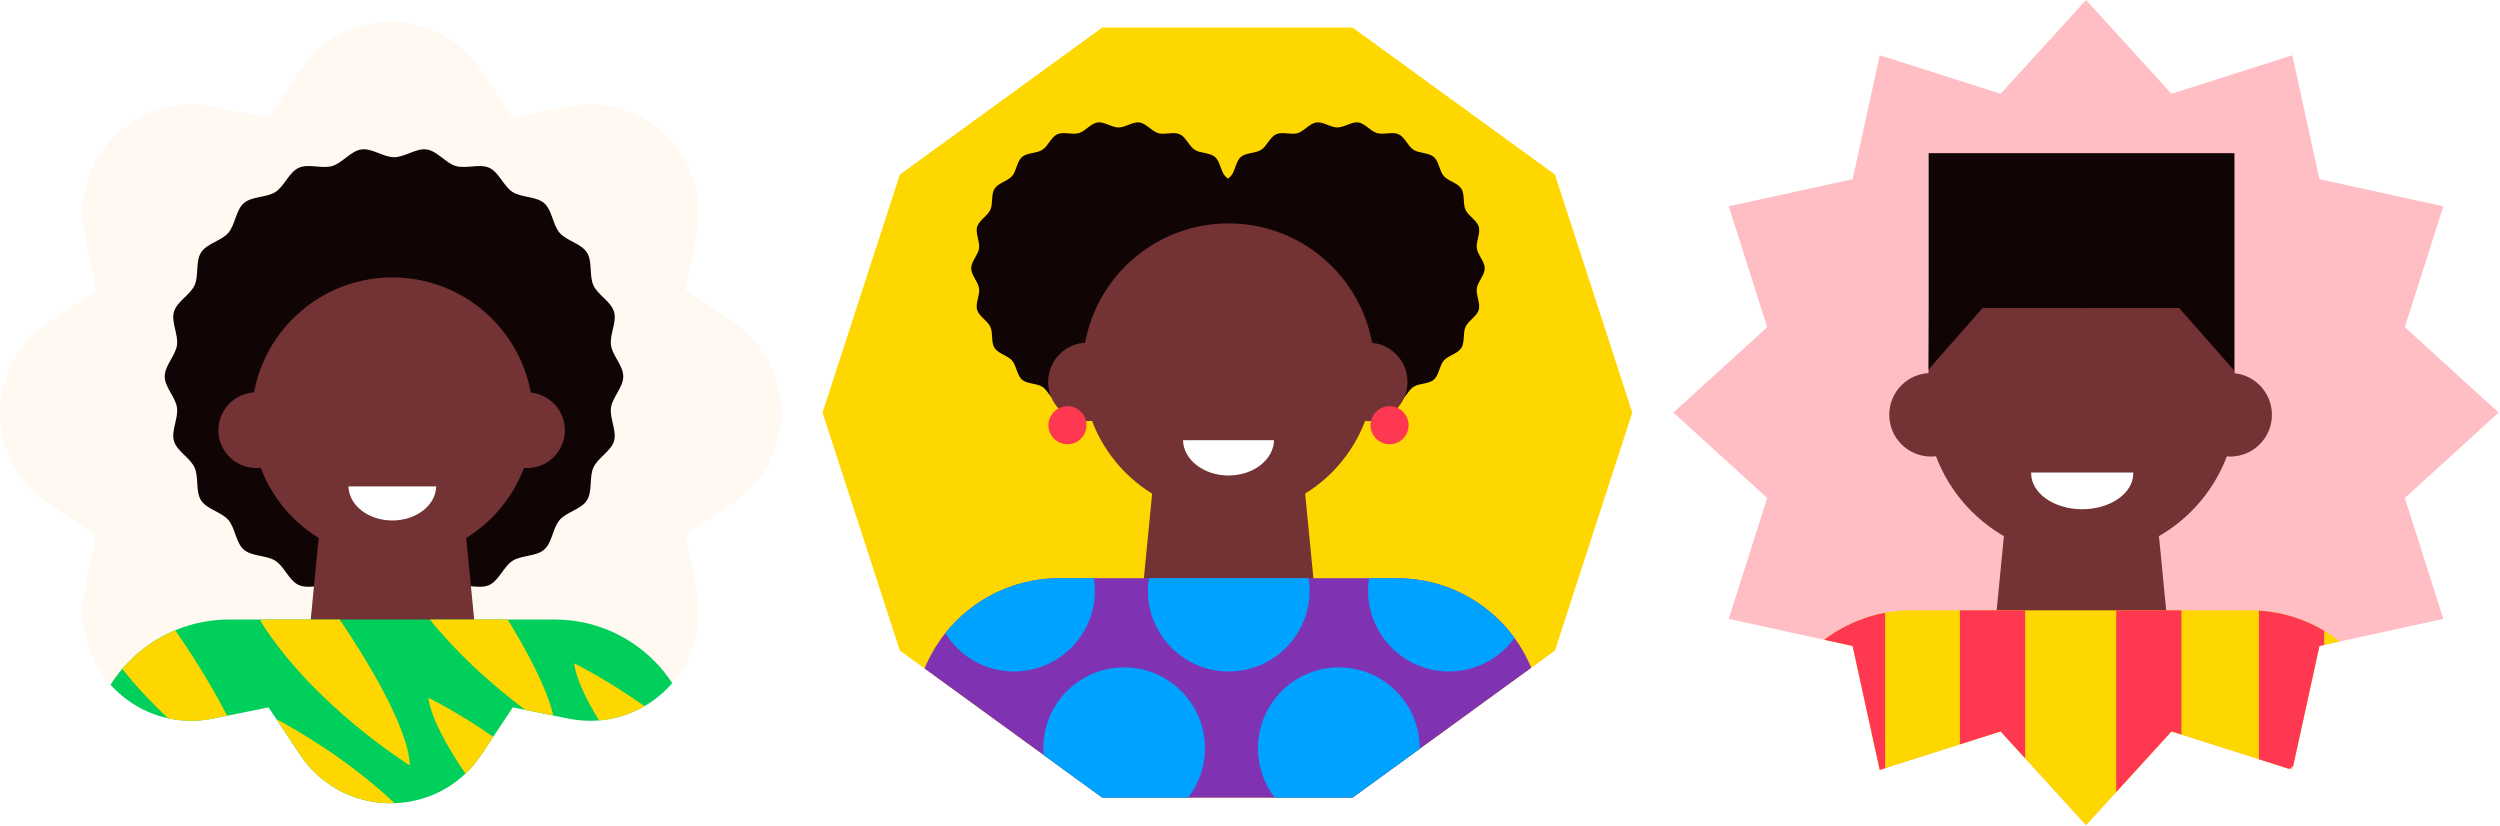 <svg width="911" height="301" viewBox="0 0 911 301" fill="none" xmlns="http://www.w3.org/2000/svg">
<path d="M266.998 183.407L249.788 194.837L253.874 215.092C256.469 227.958 252.611 240.126 244.964 248.937C242.087 252.25 238.675 255.088 234.861 257.311C229.904 260.199 224.283 262.046 218.301 262.531C214.68 262.823 210.926 262.62 207.113 261.853L201.641 260.748L191.439 258.688L186.863 257.767L179.746 268.474L175.428 274.977C173.699 277.577 171.743 279.889 169.609 281.915C162.398 288.764 153.147 292.355 143.792 292.686C130.717 293.147 117.445 287.244 109.298 274.977L100.701 262.031L97.868 257.767L82.753 260.818L77.618 261.853C71.937 262.997 66.396 262.888 61.22 261.744C53.024 259.946 45.744 255.568 40.282 249.521C32.293 240.671 28.198 228.251 30.852 215.092L34.938 194.837L17.728 183.407C-5.909 167.703 -5.909 132.981 17.728 117.277L34.938 105.847L30.852 85.592C25.241 57.774 49.795 33.22 77.618 38.831L97.868 42.917L109.298 25.707C125.002 2.07 159.724 2.07 175.428 25.707L186.863 42.917L207.113 38.831C234.936 33.22 259.485 57.774 253.874 85.592L249.788 105.847L266.998 117.277C290.64 132.981 290.64 167.703 266.998 183.407Z" fill="#FFF9F2"/>
<path d="M227.116 137.161C227.116 141.108 223.189 144.733 222.649 148.532C222.094 152.424 224.838 157.005 223.753 160.7C222.669 164.394 217.86 166.831 216.25 170.347C214.641 173.863 215.958 179.073 213.863 182.332C211.753 185.61 206.489 186.537 203.944 189.468C201.393 192.41 201.225 197.749 198.283 200.299C195.351 202.845 190.037 202.256 186.759 204.37C183.5 206.47 181.836 211.546 178.285 213.176C174.769 214.785 169.846 212.725 166.082 213.824C162.388 214.909 159.357 219.312 155.46 219.866C151.562 220.421 147.521 217.043 143.569 217.043C139.617 217.043 135.477 220.411 131.678 219.866C127.88 219.321 124.755 214.909 121.055 213.824C117.296 212.72 112.369 214.78 108.852 213.176C105.336 211.571 103.638 206.47 100.379 204.37C97.1 202.26 91.791 202.845 88.855 200.299C85.913 197.749 85.745 192.41 83.194 189.468C80.649 186.537 75.384 185.61 73.274 182.332C71.175 179.073 72.512 173.903 70.887 170.347C69.263 166.791 64.489 164.464 63.385 160.7C62.3 157.005 65.043 152.424 64.489 148.532C63.934 144.639 60.022 141.108 60.022 137.161C60.022 133.214 63.949 129.589 64.489 125.79C65.043 121.898 62.3 117.317 63.385 113.622C64.489 109.864 69.278 107.491 70.887 103.975C72.512 100.419 71.18 95.249 73.274 91.99C75.384 88.712 80.649 87.786 83.194 84.854C85.745 81.912 85.913 76.573 88.855 74.023C91.796 71.472 97.1 72.067 100.379 69.952C103.657 67.838 105.302 62.776 108.852 61.147C112.369 59.537 117.291 61.597 121.055 60.498C124.75 59.413 127.781 55.011 131.678 54.456C135.576 53.901 139.617 57.279 143.569 57.279C147.521 57.279 151.661 53.911 155.46 54.456C159.352 55.011 162.383 59.413 166.082 60.498C169.841 61.602 174.769 59.542 178.285 61.147C181.801 62.751 183.5 67.852 186.759 69.952C190.037 72.062 195.346 71.478 198.283 74.023C201.225 76.573 201.393 81.912 203.944 84.854C206.494 87.796 211.753 88.712 213.863 91.99C215.963 95.249 214.626 100.419 216.25 103.975C217.875 107.531 222.649 109.859 223.753 113.622C224.858 117.386 222.094 121.898 222.649 125.79C223.203 129.683 227.116 133.214 227.116 137.161Z" fill="#110404"/>
<path d="M174.398 242.191H111.621L116.781 189.349H169.237L174.398 242.191Z" fill="#733234"/>
<path d="M93.371 170.55C100.983 170.55 107.154 164.379 107.154 156.767C107.154 149.156 100.983 142.985 93.371 142.985C85.759 142.985 79.589 149.156 79.589 156.767C79.589 164.379 85.759 170.55 93.371 170.55Z" fill="#733234"/>
<path d="M192.063 170.55C199.675 170.55 205.845 164.379 205.845 156.767C205.845 149.156 199.675 142.985 192.063 142.985C184.451 142.985 178.28 149.156 178.28 156.767C178.28 164.379 184.451 170.55 192.063 170.55Z" fill="#733234"/>
<g filter="url(#filter0_d_1802_31982)">
<path d="M142.989 203.637C171.309 203.637 194.267 180.679 194.267 152.36C194.267 124.04 171.309 101.083 142.989 101.083C114.67 101.083 91.712 124.04 91.712 152.36C91.712 180.679 114.67 203.637 142.989 203.637Z" fill="#733234"/>
</g>
<path d="M244.964 248.937C242.087 252.25 238.675 255.087 234.861 257.311C229.904 260.198 224.283 262.046 218.301 262.531C214.68 262.823 210.926 262.62 207.113 261.852L201.641 260.748L191.439 258.688L186.863 257.767L179.746 268.474L175.428 274.976C173.699 277.576 171.743 279.889 169.609 281.915C162.398 288.764 153.147 292.354 143.792 292.686C130.717 293.147 117.445 287.243 109.298 274.976L100.701 262.031L97.868 257.767L82.753 260.817L77.618 261.852C71.937 262.996 66.396 262.887 61.22 261.743C53.024 259.946 45.744 255.568 40.282 249.521C41.257 247.976 42.317 246.49 43.446 245.069C43.808 244.618 44.169 244.177 44.546 243.746C46.541 241.399 48.745 239.235 51.132 237.289C54.961 234.159 59.244 231.578 63.855 229.662C67.059 228.325 70.432 227.309 73.913 226.656C73.958 226.646 74.002 226.636 74.052 226.626C77.108 226.052 80.252 225.754 83.466 225.754H202.166C203.24 225.754 204.31 225.789 205.37 225.853C213.67 226.368 221.485 228.874 228.29 232.93C234.213 236.461 239.378 241.156 243.449 246.738C243.974 247.456 244.484 248.189 244.964 248.937Z" fill="#00CF5B"/>
<path d="M158.956 177.25C158.792 184.129 151.696 189.666 142.965 189.666C134.234 189.666 127.137 184.129 126.973 177.25H158.956Z" fill="white"/>
<path d="M82.753 260.818L77.618 261.853C71.937 262.997 66.396 262.888 61.22 261.744C55.584 256.44 49.81 250.388 44.546 243.747C46.541 241.399 48.745 239.235 51.132 237.289C54.961 234.159 59.244 231.579 63.855 229.662C67.926 235.551 76.35 248.189 82.753 260.818Z" fill="#FFD700"/>
<path d="M143.792 292.686C130.717 293.147 117.445 287.243 109.298 274.976L100.701 262.031C107.862 265.849 126.929 276.739 143.792 292.686Z" fill="#FFD700"/>
<path d="M149.358 278.933C149.358 278.933 114.147 257.113 94.812 226.155L96.422 225.759H123.769C131.733 237.511 148.794 264.299 149.358 278.938V278.933Z" fill="#FFD700"/>
<path d="M179.746 268.474L175.428 274.977C173.699 277.577 171.743 279.89 169.609 281.915C162.972 272.169 157.133 261.799 156.069 254.246C156.069 254.246 166.558 259.357 179.746 268.474Z" fill="#FFD700"/>
<path d="M201.641 260.748L191.439 258.688C185.961 254.592 178.998 248.981 171.862 242.191C166.711 237.289 161.467 231.767 156.628 225.754H185.001C191.696 236.66 199.155 250.348 201.641 260.748Z" fill="#FFD700"/>
<path d="M234.861 257.311C229.904 260.198 224.283 262.046 218.301 262.531C213.645 254.964 210.01 247.5 209.198 241.701C209.198 241.701 220.757 247.332 234.861 257.311Z" fill="#FFD700"/>
<path d="M594.804 150.345L566.629 237.067L558.002 243.331L536.162 259.199L512.391 276.473L492.858 290.662H401.675L376.2 272.154L352.428 254.885L336.912 243.609L327.904 237.067L299.73 150.345L327.904 63.624L401.675 10.029H492.858L566.629 63.624L594.804 150.345Z" fill="#FFD700"/>
<path d="M461.292 97.776C461.292 100.311 458.766 102.644 458.419 105.085C458.063 107.586 459.826 110.533 459.127 112.905C458.429 115.277 455.339 116.847 454.309 119.106C453.279 121.364 454.121 124.712 452.774 126.807C451.426 128.901 448.034 129.506 446.4 131.392C444.765 133.279 444.652 136.716 442.76 138.351C440.873 139.985 437.461 139.609 435.356 140.965C433.251 142.322 432.191 145.581 429.908 146.626C427.65 147.661 424.485 146.334 422.064 147.042C419.687 147.74 417.74 150.568 415.239 150.925C412.798 151.271 410.133 149.107 407.598 149.107C405.062 149.107 402.398 151.271 399.956 150.925C397.455 150.568 395.504 147.74 393.132 147.042C390.715 146.334 387.55 147.656 385.287 146.626C383.024 145.596 381.934 142.317 379.84 140.965C377.735 139.609 374.318 139.985 372.436 138.351C370.544 136.711 370.435 133.279 368.796 131.392C367.156 129.506 363.779 128.911 362.422 126.807C361.065 124.702 361.932 121.389 360.887 119.106C359.852 116.847 356.776 115.322 356.068 112.905C355.36 110.488 357.133 107.586 356.776 105.085C356.42 102.584 353.904 100.316 353.904 97.776C353.904 95.235 356.429 92.907 356.776 90.466C357.123 88.024 355.37 85.018 356.068 82.646C356.766 80.274 359.857 78.704 360.887 76.446C361.917 74.187 361.075 70.84 362.422 68.745C363.769 66.65 367.161 66.046 368.796 64.159C370.43 62.272 370.544 58.835 372.436 57.201C374.323 55.566 377.735 55.943 379.84 54.586C381.944 53.229 383.004 49.97 385.287 48.925C387.545 47.89 390.71 49.217 393.132 48.509C395.509 47.811 397.455 44.983 399.956 44.626C402.457 44.27 405.062 46.444 407.598 46.444C410.133 46.444 412.798 44.28 415.239 44.626C417.681 44.973 419.691 47.811 422.064 48.509C424.436 49.207 427.645 47.895 429.908 48.925C432.191 49.97 433.261 53.234 435.356 54.586C437.461 55.943 440.878 55.566 442.76 57.201C444.652 58.84 444.76 62.272 446.4 64.159C448.034 66.046 451.417 66.64 452.774 68.745C454.121 70.84 453.264 74.162 454.309 76.446C455.354 78.729 458.419 80.229 459.127 82.646C459.836 85.063 458.063 87.965 458.419 90.466C458.776 92.967 461.292 95.235 461.292 97.776Z" fill="#110404"/>
<path d="M541.025 97.776C541.025 100.311 538.5 102.644 538.153 105.085C537.796 107.586 539.559 110.533 538.861 112.905C538.163 115.277 535.072 116.847 534.042 119.106C533.012 121.364 533.854 124.712 532.507 126.807C531.16 128.901 527.768 129.506 526.133 131.392C524.499 133.279 524.385 136.716 522.493 138.351C520.607 139.985 517.194 139.609 515.09 140.965C512.985 142.322 511.925 145.581 509.642 146.626C507.384 147.661 504.219 146.334 501.797 147.042C499.42 147.74 497.474 150.568 494.973 150.925C492.531 151.271 489.867 149.107 487.331 149.107C484.796 149.107 482.131 151.271 479.69 150.925C477.189 150.568 475.238 147.74 472.865 147.042C470.449 146.334 467.284 147.656 465.021 146.626C462.758 145.596 461.668 142.317 459.573 140.965C457.468 139.609 454.051 139.985 452.169 138.351C450.278 136.711 450.169 133.279 448.529 131.392C446.89 129.506 443.513 128.911 442.156 126.807C440.799 124.702 441.665 121.389 440.62 119.106C439.585 116.847 436.51 115.322 435.802 112.905C435.093 110.488 436.866 107.586 436.51 105.085C436.153 102.584 433.637 100.316 433.637 97.776C433.637 95.235 436.163 92.907 436.51 90.466C436.856 88.024 435.103 85.018 435.802 82.646C436.5 80.274 439.59 78.704 440.62 76.446C441.65 74.187 440.809 70.84 442.156 68.745C443.503 66.65 446.895 66.046 448.529 64.159C450.164 62.272 450.278 58.835 452.169 57.201C454.056 55.566 457.468 55.943 459.573 54.586C461.678 53.229 462.738 49.97 465.021 48.925C467.279 47.89 470.444 49.217 472.865 48.509C475.243 47.811 477.189 44.983 479.69 44.626C482.191 44.27 484.796 46.444 487.331 46.444C489.867 46.444 492.531 44.28 494.973 44.626C497.414 44.973 499.425 47.811 501.797 48.509C504.17 49.207 507.379 47.895 509.642 48.925C511.925 49.97 512.995 53.234 515.09 54.586C517.194 55.943 520.612 55.566 522.493 57.201C524.385 58.84 524.494 62.272 526.133 64.159C527.768 66.046 531.15 66.64 532.507 68.745C533.854 70.84 532.997 74.162 534.042 76.446C535.087 78.729 538.153 80.229 538.861 82.646C539.569 85.063 537.796 87.965 538.153 90.466C538.509 92.967 541.025 95.235 541.025 97.776Z" fill="#110404"/>
<path d="M480.274 227.751H415.165L420.519 172.943H474.916L480.274 227.751Z" fill="#733234"/>
<path d="M396.237 153.456C404.133 153.456 410.534 147.054 410.534 139.158C410.534 131.262 404.133 124.86 396.237 124.86C388.341 124.86 381.939 131.262 381.939 139.158C381.939 147.054 388.341 153.456 396.237 153.456Z" fill="#733234"/>
<path d="M498.593 153.456C506.489 153.456 512.891 147.054 512.891 139.158C512.891 131.262 506.489 124.86 498.593 124.86C490.697 124.86 484.295 131.262 484.295 139.158C484.295 147.054 490.697 153.456 498.593 153.456Z" fill="#733234"/>
<g filter="url(#filter1_d_1802_31982)">
<path d="M447.697 187.761C477.067 187.761 500.876 163.952 500.876 134.582C500.876 105.212 477.067 81.403 447.697 81.403C418.327 81.403 394.518 105.212 394.518 134.582C394.518 163.952 418.327 187.761 447.697 187.761Z" fill="#733234"/>
</g>
<path d="M558.002 243.331L536.162 259.199L517.338 272.877L512.39 276.473L492.858 290.661H401.675L380.26 275.106L376.199 272.154L352.428 254.885L336.912 243.608C338.824 238.928 341.379 234.605 344.46 230.732C346.822 227.761 349.496 225.057 352.428 222.66C359.158 217.158 367.245 213.295 376.056 211.636C376.105 211.626 376.15 211.616 376.199 211.606C379.369 211.007 382.633 210.7 385.961 210.7H509.067C510.182 210.7 511.291 210.734 512.39 210.804C520.998 211.339 529.1 213.939 536.162 218.143C542.303 221.803 547.661 226.676 551.886 232.466C554.327 235.803 556.388 239.443 558.002 243.331Z" fill="#7F33B2"/>
<path d="M398.981 215.221C398.981 231.495 385.787 244.688 369.514 244.688C358.93 244.688 349.655 239.112 344.46 230.732C346.822 227.761 349.496 225.057 352.428 222.66C359.158 217.158 367.246 213.295 376.056 211.636C376.105 211.626 376.15 211.616 376.199 211.606C379.369 211.007 382.633 210.7 385.961 210.7H398.634C398.862 212.176 398.981 213.681 398.981 215.221Z" fill="#00A2FF"/>
<path d="M477.228 215.221C477.228 231.495 464.035 244.688 447.762 244.688C431.488 244.688 418.295 231.495 418.295 215.221C418.295 213.681 418.414 212.176 418.642 210.7H476.882C477.11 212.176 477.228 213.681 477.228 215.221Z" fill="#00A2FF"/>
<path d="M551.886 232.466C546.532 239.869 537.826 244.688 527.991 244.688C511.717 244.688 498.524 231.495 498.524 215.221C498.524 213.681 498.643 212.176 498.87 210.7H509.067C510.182 210.7 511.291 210.734 512.39 210.804C520.998 211.339 529.1 213.939 536.162 218.143C542.303 221.803 547.661 226.676 551.886 232.466Z" fill="#00A2FF"/>
<path d="M439.095 272.669C439.095 279.444 436.807 285.684 432.964 290.661H401.675L380.26 275.106C380.196 274.303 380.161 273.491 380.161 272.669C380.161 256.395 393.355 243.202 409.628 243.202C425.902 243.202 439.095 256.395 439.095 272.669Z" fill="#00A2FF"/>
<path d="M517.343 272.669C517.343 272.738 517.343 272.808 517.338 272.877L512.39 276.472L492.858 290.661H464.54C460.697 285.684 458.409 279.444 458.409 272.669C458.409 256.395 471.603 243.202 487.876 243.202C504.15 243.202 517.343 256.395 517.343 272.669Z" fill="#00A2FF"/>
<path d="M464.258 160.398C464.09 167.535 456.731 173.275 447.673 173.275C438.615 173.275 431.255 167.535 431.087 160.398H464.258Z" fill="white"/>
<path d="M388.987 161.884C392.816 161.884 395.92 158.78 395.92 154.95C395.92 151.121 392.816 148.017 388.987 148.017C385.158 148.017 382.053 151.121 382.053 154.95C382.053 158.78 385.158 161.884 388.987 161.884Z" fill="#FF3852"/>
<path d="M506.359 161.884C510.188 161.884 513.292 158.78 513.292 154.95C513.292 151.121 510.188 148.017 506.359 148.017C502.529 148.017 499.425 151.121 499.425 154.95C499.425 158.78 502.529 161.884 506.359 161.884Z" fill="#FF3852"/>
<path d="M876.327 181.476L890.352 225.517L852.625 233.768L846.92 235.016L845.196 235.393L835.638 279.093L835.321 280.549L834.152 280.177L823.148 276.671L794.919 267.682L791.279 266.523L771.148 288.616L760.149 300.69L737.967 276.344L729.018 266.523L714.195 271.243L686.957 279.92L684.976 280.549L675.101 235.393L664.746 233.129L629.945 225.517L643.97 181.476L609.804 150.345L643.97 119.214L629.945 75.172L675.101 65.297L684.976 20.146L729.018 34.167L760.149 0L791.279 34.167L835.321 20.146L845.196 65.297L890.352 75.172L876.327 119.214L910.494 150.345L876.327 181.476Z" fill="#FFBDC4"/>
<path d="M814.234 55.813H702.805V140.004H814.234V55.813Z" fill="#110404"/>
<path d="M791.027 239.449H725.918L731.276 184.641H785.673L791.027 239.449Z" fill="#733234"/>
<path d="M703.667 166.371C712.074 166.371 718.89 159.555 718.89 151.147C718.89 142.739 712.074 135.923 703.667 135.923C695.259 135.923 688.443 142.739 688.443 151.147C688.443 159.555 695.259 166.371 703.667 166.371Z" fill="#733234"/>
<path d="M812.669 166.371C821.077 166.371 827.893 159.555 827.893 151.147C827.893 142.739 821.077 135.923 812.669 135.923C804.261 135.923 797.445 142.739 797.445 151.147C797.445 159.555 804.261 166.371 812.669 166.371Z" fill="#733234"/>
<g filter="url(#filter2_d_1802_31982)">
<path d="M758.475 202.91C789.751 202.91 815.105 177.555 815.105 146.279C815.105 115.003 789.751 89.648 758.475 89.648C727.198 89.648 701.844 115.003 701.844 146.279C701.844 177.555 727.198 202.91 758.475 202.91Z" fill="#733234"/>
</g>
<path d="M852.625 233.769L846.92 235.017L845.196 235.393L835.638 279.093L834.152 280.178L823.148 276.671L794.919 267.683L791.279 266.524L771.148 288.617L760.149 300.69L737.967 276.344L729.018 266.524L714.195 271.243L686.957 279.92L684.976 280.549L675.101 235.393L664.746 233.13C664.944 232.981 665.142 232.833 665.345 232.684C665.543 232.536 665.746 232.392 665.949 232.248C666.137 232.11 666.33 231.976 666.519 231.842C666.717 231.708 666.91 231.57 667.108 231.441C667.564 231.134 668.019 230.837 668.475 230.545C668.896 230.282 669.322 230.025 669.748 229.772C669.787 229.747 669.832 229.723 669.871 229.698C670.342 229.42 670.817 229.153 671.293 228.891C671.659 228.687 672.031 228.494 672.397 228.306C672.575 228.212 672.754 228.118 672.937 228.029C674.492 227.246 676.087 226.543 677.716 225.919C678.107 225.766 678.503 225.617 678.905 225.478C679.301 225.335 679.702 225.196 680.103 225.067C680.261 225.013 680.425 224.958 680.588 224.909C680.772 224.849 680.955 224.79 681.143 224.735C681.529 224.617 681.916 224.503 682.302 224.394C682.549 224.324 682.797 224.255 683.045 224.191C683.292 224.121 683.54 224.057 683.793 223.998C684.114 223.918 684.441 223.839 684.763 223.765C684.902 223.73 685.041 223.7 685.174 223.671C685.447 223.611 685.719 223.552 685.991 223.497C686.264 223.438 686.536 223.383 686.813 223.334C686.863 223.324 686.908 223.314 686.957 223.304C690.127 222.705 693.39 222.398 696.718 222.398H819.825C820.939 222.398 822.049 222.433 823.148 222.502C831.755 223.037 839.858 225.637 846.92 229.841C848.906 231.025 850.812 232.337 852.625 233.769Z" fill="#FFD700"/>
<path d="M737.967 222.397V276.344L729.018 266.523L714.195 271.243V222.397H737.967Z" fill="#FF3852"/>
<path d="M686.957 223.304V279.92L684.976 280.549L675.101 235.393L664.746 233.13C664.944 232.981 665.142 232.833 665.345 232.684C665.543 232.535 665.746 232.392 665.949 232.248C666.137 232.11 666.33 231.976 666.519 231.842C666.717 231.708 666.91 231.57 667.108 231.441C667.564 231.134 668.019 230.837 668.475 230.545C668.896 230.282 669.322 230.025 669.748 229.772C669.787 229.747 669.832 229.723 669.871 229.698C670.342 229.42 670.817 229.153 671.293 228.891C671.659 228.687 672.031 228.494 672.397 228.306C672.575 228.212 672.754 228.118 672.937 228.029C674.492 227.246 676.087 226.543 677.716 225.919C678.107 225.766 678.503 225.617 678.905 225.478C679.301 225.335 679.702 225.196 680.103 225.067C680.261 225.013 680.425 224.958 680.588 224.909C680.772 224.849 680.955 224.79 681.143 224.735C681.529 224.617 681.916 224.503 682.302 224.394C682.549 224.324 682.797 224.255 683.045 224.191C683.292 224.121 683.54 224.057 683.793 223.998C684.114 223.918 684.441 223.839 684.763 223.765C684.902 223.73 685.041 223.7 685.174 223.671C685.447 223.611 685.719 223.552 685.991 223.497C686.264 223.438 686.536 223.383 686.813 223.334C686.863 223.324 686.908 223.314 686.957 223.304Z" fill="#FF3852"/>
<path d="M794.919 222.397V267.682L791.279 266.523L771.148 288.616V222.397H794.919Z" fill="#FF3852"/>
<path d="M846.92 229.841V235.016L845.196 235.393L835.638 279.093L834.152 280.177L823.148 276.671V222.501C831.755 223.036 839.858 225.636 846.92 229.841Z" fill="#FF3852"/>
<path d="M777.368 172.497C777.368 179.713 769.038 185.567 758.762 185.567C748.486 185.567 740.156 179.713 740.156 172.497C740.156 172.393 740.156 172.294 740.161 172.195H777.358C777.363 172.299 777.363 172.398 777.363 172.497H777.368Z" fill="white"/>
<path d="M702.805 134.557L722.436 112.271H758.762V84.043H703.072L702.805 134.557Z" fill="#110404"/>
<path d="M813.739 134.557L794.102 112.271H757.781V84.043H813.471L813.739 134.557Z" fill="#110404"/>
<defs>
<filter id="filter0_d_1802_31982" x="84.779" y="94.149" width="116.421" height="116.421" filterUnits="userSpaceOnUse" color-interpolation-filters="sRGB">
<feFlood flood-opacity="0" result="BackgroundImageFix"/>
<feColorMatrix in="SourceAlpha" type="matrix" values="0 0 0 0 0 0 0 0 0 0 0 0 0 0 0 0 0 0 127 0" result="hardAlpha"/>
<feOffset/>
<feGaussianBlur stdDeviation="3.467"/>
<feColorMatrix type="matrix" values="0 0 0 0 0 0 0 0 0 0 0 0 0 0 0 0 0 0 1 0"/>
<feBlend mode="normal" in2="BackgroundImageFix" result="effect1_dropShadow_1802_31982"/>
<feBlend mode="normal" in="SourceGraphic" in2="effect1_dropShadow_1802_31982" result="shape"/>
</filter>
<filter id="filter1_d_1802_31982" x="387.585" y="74.469" width="120.224" height="120.225" filterUnits="userSpaceOnUse" color-interpolation-filters="sRGB">
<feFlood flood-opacity="0" result="BackgroundImageFix"/>
<feColorMatrix in="SourceAlpha" type="matrix" values="0 0 0 0 0 0 0 0 0 0 0 0 0 0 0 0 0 0 127 0" result="hardAlpha"/>
<feOffset/>
<feGaussianBlur stdDeviation="3.467"/>
<feColorMatrix type="matrix" values="0 0 0 0 0 0 0 0 0 0 0 0 0 0 0 0 0 0 1 0"/>
<feBlend mode="normal" in2="BackgroundImageFix" result="effect1_dropShadow_1802_31982"/>
<feBlend mode="normal" in="SourceGraphic" in2="effect1_dropShadow_1802_31982" result="shape"/>
</filter>
<filter id="filter2_d_1802_31982" x="694.911" y="82.715" width="127.128" height="127.128" filterUnits="userSpaceOnUse" color-interpolation-filters="sRGB">
<feFlood flood-opacity="0" result="BackgroundImageFix"/>
<feColorMatrix in="SourceAlpha" type="matrix" values="0 0 0 0 0 0 0 0 0 0 0 0 0 0 0 0 0 0 127 0" result="hardAlpha"/>
<feOffset/>
<feGaussianBlur stdDeviation="3.467"/>
<feColorMatrix type="matrix" values="0 0 0 0 0 0 0 0 0 0 0 0 0 0 0 0 0 0 1 0"/>
<feBlend mode="normal" in2="BackgroundImageFix" result="effect1_dropShadow_1802_31982"/>
<feBlend mode="normal" in="SourceGraphic" in2="effect1_dropShadow_1802_31982" result="shape"/>
</filter>
</defs>
</svg>
